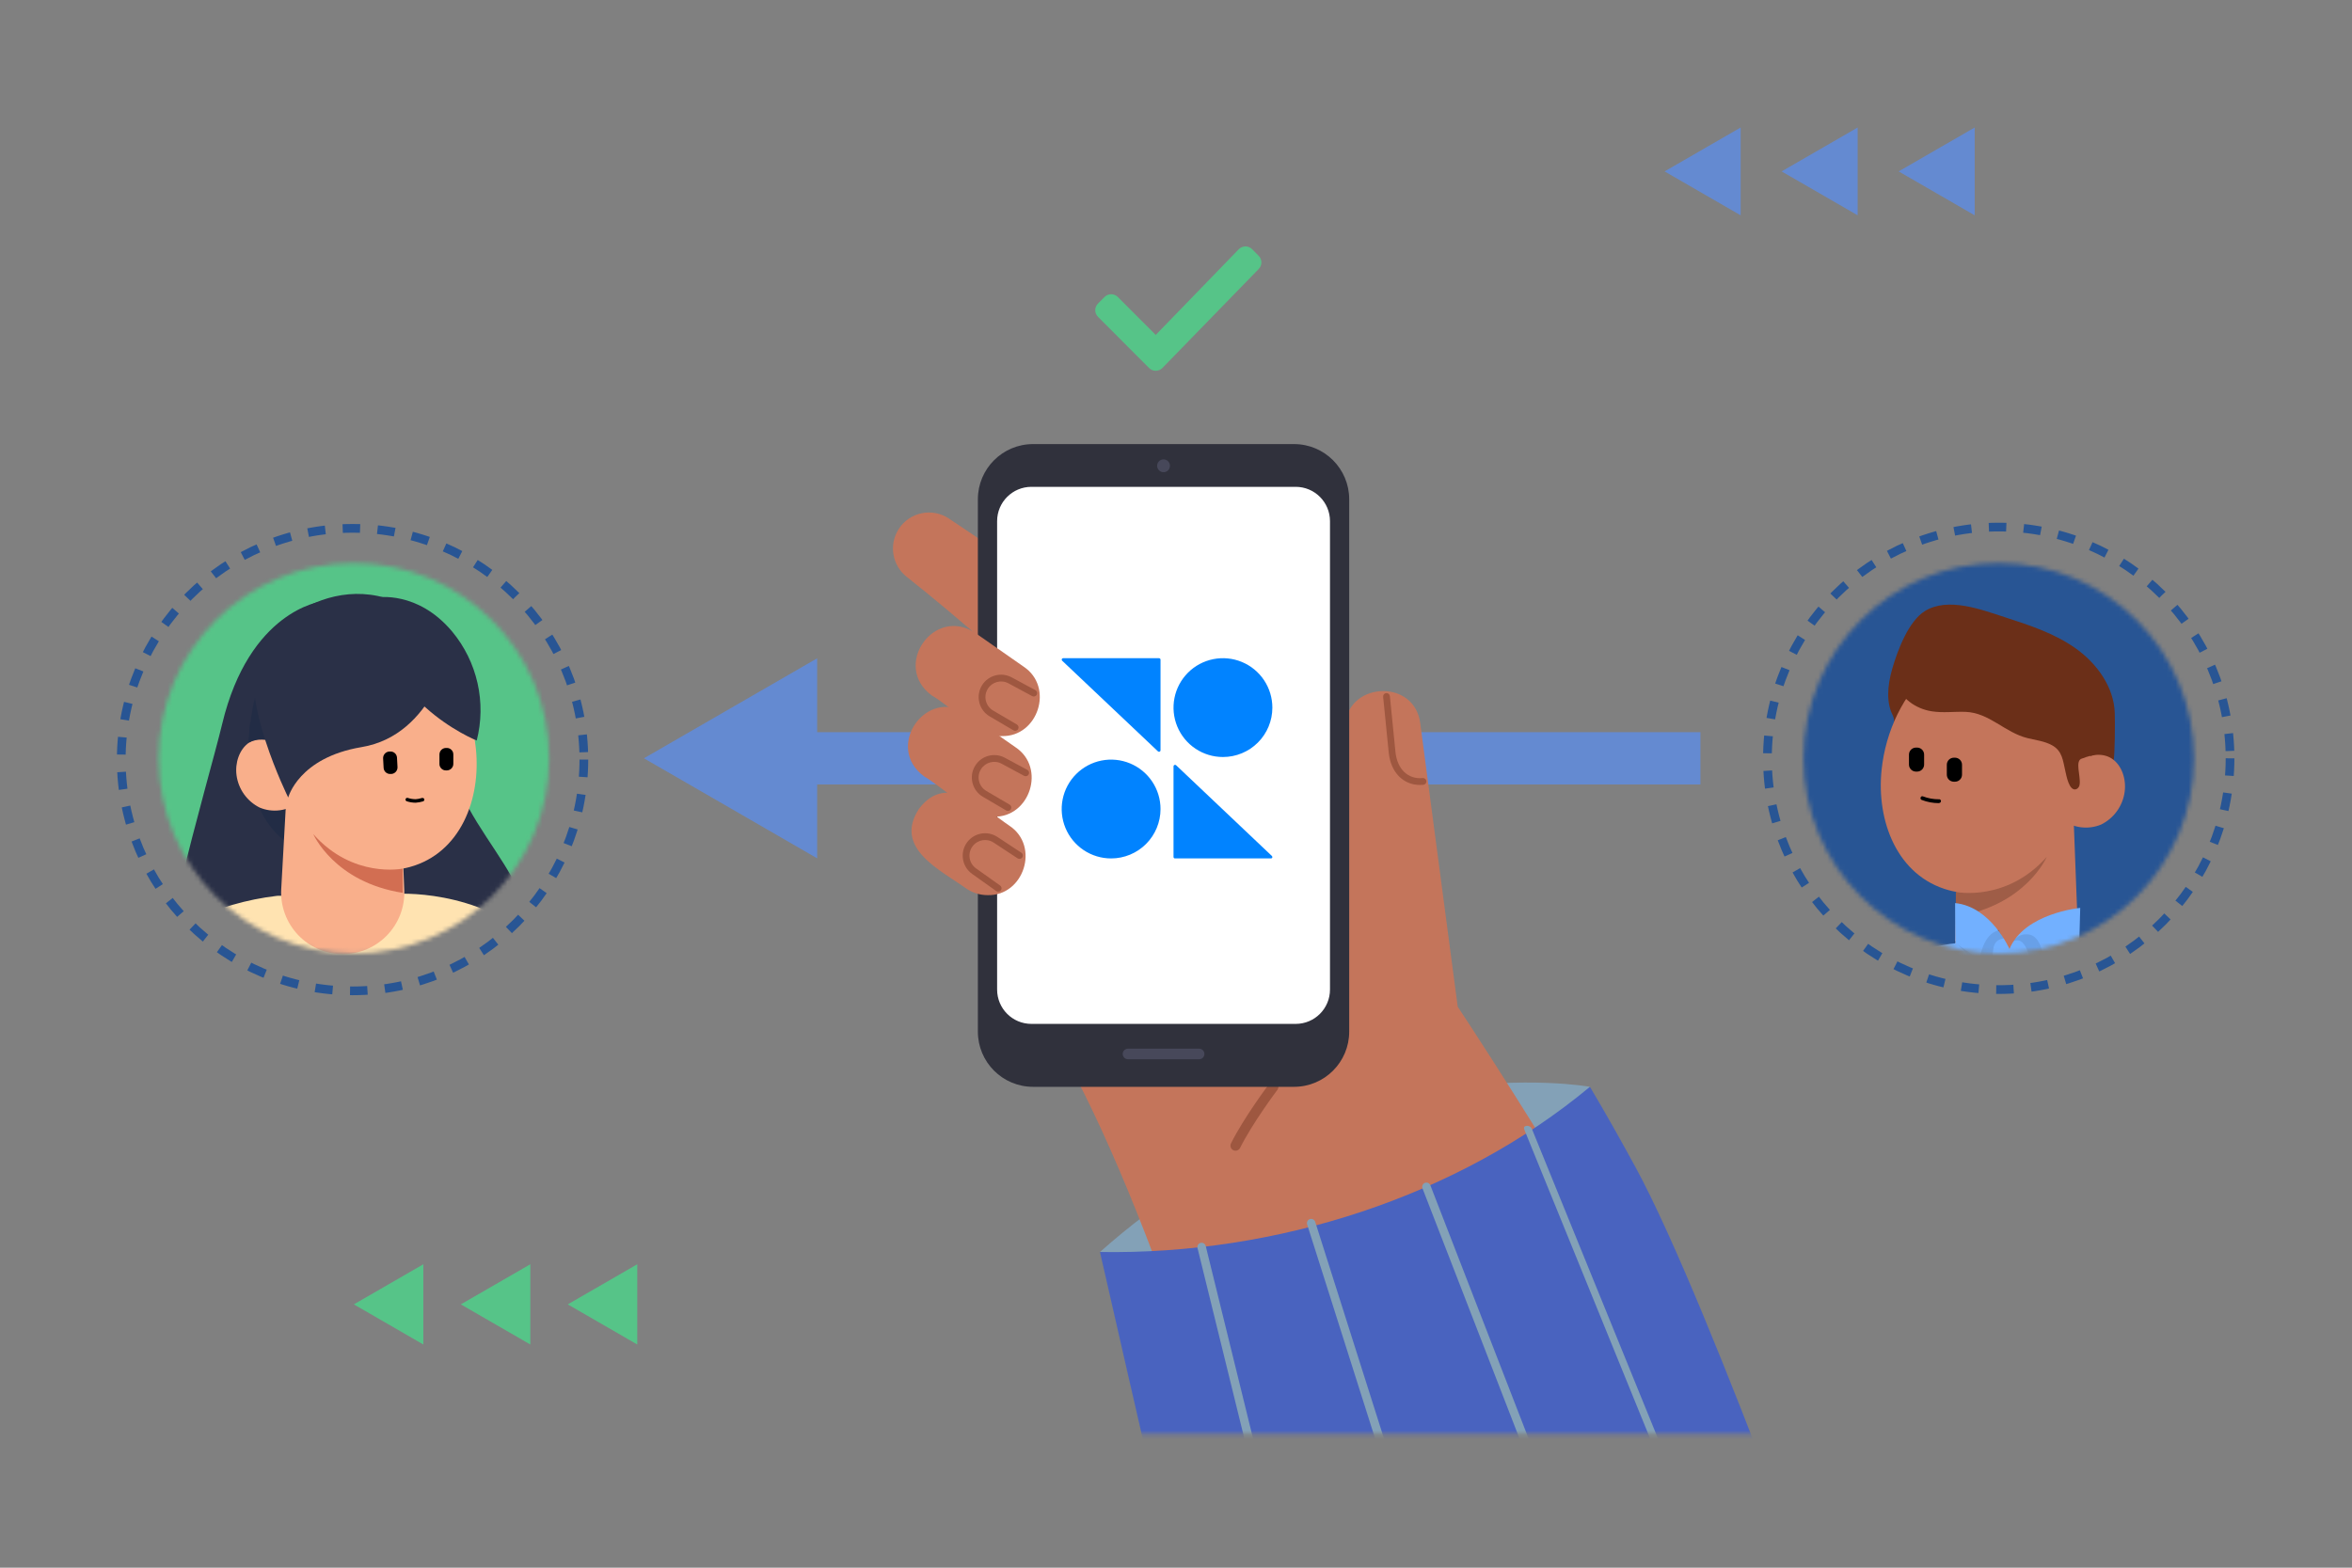 <svg width="540" height="360" viewBox="0 0 540 360" fill="none" xmlns="http://www.w3.org/2000/svg">
<rect x="0" y="0" width="540" height="360" fill="#808080" stroke="none"/>
<path d="M390.406 174.137L174.259 174.137" stroke="#648AD1" stroke-width="12"/>
<path d="M147.836 174.133L167.725 162.652L187.614 151.171V174.133V197.103L167.725 185.614L147.836 174.133Z" fill="#648AD1"/>
<mask id="mask0_9560_8788" style="mask-type:alpha" maskUnits="userSpaceOnUse" x="414" y="129" width="90" height="90">
<circle cx="44.831" cy="44.831" r="44.831" transform="matrix(-1 0 0 1 503.727 129.306)" fill="#82A5BF"/>
</mask>
<g mask="url(#mask0_9560_8788)">
<circle cx="50.73" cy="50.73" r="50.73" transform="matrix(-1 0 0 1 509.035 121.048)" fill="#285594"/>
<path d="M461.367 195.954C454.145 195.376 446.48 190.931 442.028 186.336C438.536 182.721 434.635 176.125 434.091 171.081C433.846 168.807 435.575 166.316 434.547 164.24C433.138 161.442 433.233 157.753 434.458 153.525C435.684 149.298 438.195 142.634 441.946 140.319C447.249 137.038 454.934 140.006 460.237 141.715C465.921 143.553 471.707 145.438 476.574 148.903C481.441 152.368 485.328 157.753 485.532 163.695C485.607 165.901 485.58 173.409 485.233 174.9C484.927 175.978 484.452 177.001 483.824 177.929C481.925 181.053 477.616 184.94 475.396 187.854C473.354 190.536 473.354 192.326 470.482 194.055C467.719 195.632 464.529 196.297 461.367 195.954V195.954Z" fill="#6B2F18"/>
<path d="M467.394 147.854C469.13 148.508 470.753 149.426 472.207 150.577C485.733 161.346 480.056 185.26 469.92 196.757C464.311 203.115 455.57 206.648 447.456 204.435C435.571 201.202 430.758 188.534 432.004 176.73C432.93 167.942 436.946 159.338 443.535 153.586C450.125 147.834 459.45 144.859 467.394 147.854Z" fill="#C4755B"/>
<path d="M475.84 181.502L477.406 222.665C477.518 224.607 477.234 226.552 476.573 228.382C475.911 230.211 474.885 231.888 473.556 233.309C472.228 234.731 470.625 235.867 468.844 236.651C467.063 237.435 465.142 237.849 463.196 237.868C461.251 237.888 459.321 237.512 457.525 236.764C455.729 236.016 454.104 234.911 452.747 233.516C451.391 232.122 450.331 230.466 449.633 228.65C448.935 226.834 448.613 224.895 448.686 222.951L449.735 184.511L475.84 181.502Z" fill="#C4755B"/>
<path d="M449.013 210.481L449.054 204.824C449.054 204.824 460.626 207.227 469.918 196.778C469.925 196.778 465.085 207.996 449.013 210.481Z" fill="#9F5D47"/>
<path d="M445.142 184.43C443.806 184.431 442.481 184.184 441.235 183.702C440.704 183.538 440.929 182.701 441.467 182.864C442.639 183.317 443.886 183.548 445.142 183.545C445.203 183.532 445.266 183.532 445.326 183.545C445.384 183.563 445.437 183.594 445.483 183.633C445.529 183.676 445.566 183.727 445.592 183.783C445.619 183.838 445.633 183.899 445.633 183.96C445.633 184.022 445.619 184.082 445.592 184.137C445.566 184.194 445.529 184.245 445.483 184.287C445.437 184.327 445.384 184.357 445.326 184.375C445.27 184.407 445.207 184.426 445.142 184.43V184.43Z" fill="black"/>
<path d="M440.155 177.187H439.897C439.685 177.187 439.475 177.145 439.279 177.064C439.083 176.983 438.906 176.864 438.756 176.714C438.606 176.564 438.487 176.386 438.406 176.191C438.325 175.995 438.283 175.785 438.283 175.573V173.286C438.283 173.074 438.325 172.865 438.406 172.669C438.487 172.473 438.606 172.295 438.756 172.145C438.906 171.996 439.083 171.877 439.279 171.796C439.475 171.715 439.685 171.673 439.897 171.673H440.155C440.582 171.675 440.991 171.845 441.292 172.148C441.593 172.45 441.762 172.859 441.762 173.286V175.573C441.762 176 441.593 176.409 441.292 176.712C440.991 177.014 440.582 177.185 440.155 177.187V177.187Z" fill="black"/>
<path d="M448.848 179.509H448.589C448.161 179.509 447.751 179.339 447.448 179.036C447.146 178.734 446.976 178.323 446.976 177.896V175.608C446.976 175.181 447.146 174.77 447.448 174.468C447.751 174.165 448.161 173.995 448.589 173.995H448.848C449.276 173.995 449.686 174.165 449.988 174.468C450.291 174.77 450.461 175.181 450.461 175.608V177.896C450.461 178.323 450.291 178.734 449.988 179.036C449.686 179.339 449.276 179.509 448.848 179.509V179.509Z" fill="black"/>
<path d="M473.377 188.18C474.649 189.148 476.153 189.765 477.738 189.969C479.323 190.174 480.935 189.958 482.41 189.344C483.851 188.63 485.095 187.574 486.035 186.269C486.974 184.964 487.581 183.449 487.802 181.857C488.203 178.95 487.175 175.771 484.895 174.226C482.615 172.681 478.864 173.137 477.285 175.587L473.377 188.18Z" fill="#C4755B"/>
<path d="M474.733 150.284C474.176 149.386 473.519 148.555 472.772 147.807C468.688 144.063 462.017 146.132 456.932 143.988C453.644 142.626 451.112 139.447 447.545 139.039C446.37 138.959 445.191 139.125 444.083 139.526C442.976 139.927 441.964 140.554 441.112 141.367C439.422 143.015 438.058 144.967 437.089 147.119C435.612 150.087 434.4 153.47 435.272 156.649C436.259 160.257 439.805 162.776 443.502 163.341C446.054 163.749 448.668 163.381 451.262 163.47C456.762 163.667 460.281 168.235 465.557 169.515C467.429 169.971 469.396 170.195 471.084 171.114C473.521 172.435 473.616 174.647 474.181 177.05C474.413 178.024 475.039 181.815 476.707 181.223C476.915 181.129 477.093 180.981 477.224 180.794C477.358 180.608 477.441 180.389 477.462 180.161C477.776 178.235 476.264 174.606 478.048 174.171C478.729 174.001 478.688 173.898 479.368 173.728C481.111 173.293 483.065 172.428 483.773 172.408C484.249 172.408 484.637 159.971 483.977 158.644C482.615 155.921 479.11 155.186 476.918 153.096C476.084 152.246 475.351 151.302 474.733 150.284Z" fill="#6B2F18"/>
<path d="M463.781 214.666C464.593 214.473 465.448 214.584 466.184 214.98C466.955 215.435 467.556 216.131 467.892 216.96C468.11 217.456 468.287 217.968 468.423 218.492C468.498 218.771 468.573 219.071 468.648 219.336C468.714 219.697 468.868 220.037 469.097 220.323C469.266 220.5 469.494 220.609 469.737 220.63C469.936 220.638 470.134 220.6 470.316 220.521C470.629 220.378 470.86 220.255 471.139 220.126L472.644 219.384L475.183 218.09C476.619 217.335 477.477 216.824 477.436 216.729C477.395 216.634 476.456 216.994 474.965 217.634L472.365 218.798L470.84 219.479L470.05 219.847C469.798 219.942 469.703 219.928 469.594 219.847C469.349 219.361 469.173 218.843 469.07 218.308C468.914 217.751 468.709 217.209 468.457 216.688C468.043 215.76 467.322 215.003 466.415 214.544C465.798 214.237 465.091 214.157 464.421 214.319C463.951 214.442 463.761 214.639 463.781 214.666Z" fill="#263238"/>
<path d="M448.715 216.096C448.606 216.246 451.043 218.267 454.277 220.718L454.739 221.065L454.835 220.486C454.876 220.255 454.923 220.01 454.964 219.758C455.298 217.607 456.012 215.783 457.054 214.85C457.647 214.391 458.283 213.99 458.953 213.652C458.919 213.536 457.918 213.496 456.714 214.476C456.033 215.049 455.492 215.771 455.134 216.586C454.715 217.561 454.424 218.586 454.27 219.636C454.222 219.887 454.181 220.132 454.14 220.371L454.719 220.146C451.452 217.73 448.824 215.953 448.715 216.096Z" fill="#263238"/>
<path d="M361.479 292.786L364.427 292.684C368.607 293.174 372.841 291.853 382.303 289.641C391.765 287.429 393.419 285.815 394.63 284.093C395.842 282.371 398.946 273.617 398.946 273.617C398.946 273.617 403.711 255.632 408.837 239.71C413.963 223.789 444.016 216.9 448.917 216.634L448.877 207.383C457.113 208.193 461.361 217.928 461.361 217.928C464.764 209.684 477.603 208.486 477.603 208.486L477.371 217.009C481.456 217.26 487.677 218.329 490.809 219.459C497.963 222.046 517.357 233.543 522.918 253.89L488.882 262.739V263.42L489.12 293.739L490.284 328.278L418.898 330.443L422.506 300.948C420.504 304.44 413.411 309.239 399.191 312.847C383.222 316.931 359.499 313.527 359.499 313.527L361.479 292.786Z" fill="#72B0FF"/>
<g opacity="0.3">
<path opacity="0.3" d="M477.461 216.736C477.461 216.736 468.795 225.694 467.57 224.388C466.345 223.081 465.821 214.463 462.288 216.164C462.528 215.769 462.846 215.427 463.223 215.159C463.6 214.891 464.028 214.703 464.48 214.606C465.841 214.469 467.972 214.258 469.061 219.18C469.061 219.18 469.109 220.712 470.225 220.256C471.341 219.799 477.461 216.736 477.461 216.736Z" fill="black"/>
</g>
<g opacity="0.3">
<path opacity="0.3" d="M460.031 215.538C459.492 215.549 458.973 215.742 458.558 216.086C458.143 216.429 457.856 216.903 457.744 217.43C457.302 219.336 457.159 224.503 457.159 224.503L449.453 216.899L454.497 220.378C454.497 220.378 455.178 214.401 458.922 213.639L460.031 215.538Z" fill="black"/>
</g>
</g>
<mask id="mask1_9560_8788" style="mask-type:alpha" maskUnits="userSpaceOnUse" x="200" y="92" width="208" height="238">
<rect x="200.109" y="92.143" width="207.639" height="237.133" fill="#D9D9D9"/>
</mask>
<g mask="url(#mask1_9560_8788)">
<path d="M365.037 249.574C365.037 249.574 307.126 238.957 252.547 287.509C252.547 287.509 329.347 305.276 365.037 249.574Z" fill="#83A1B7"/>
<path d="M258.293 244.734C270.988 242.279 296.329 237.382 309.209 234.891C309.069 210.029 308.828 167.264 308.828 167.266C308.709 156.638 324.709 155.504 326.076 166.08C326.076 166.08 331.657 208.307 334.682 231.181C335.954 233.103 338.88 237.548 343.072 244.104C354.582 262.108 366.018 280.861 377.03 299.691V400.309H297.238C290.583 363.171 268.566 288.631 246.801 246.957L258.293 244.736V244.734Z" fill="#C4755B"/>
<path d="M326.038 180.257C326.285 180.257 326.535 180.246 326.79 180.222C327.217 180.183 327.532 179.804 327.491 179.376C327.452 178.949 327.073 178.634 326.646 178.675C323.239 178.993 320.779 176.619 320.381 172.631L319.105 159.854C319.062 159.426 318.679 159.115 318.254 159.158C317.827 159.201 317.516 159.582 317.559 160.009L318.835 172.787C319.289 177.344 322.145 180.259 326.038 180.259V180.257Z" fill="#9E5740"/>
<path d="M252.545 287.51C260.504 322.423 270.899 367.789 278.686 400.307H377.026H428.431C427.903 399.331 393.035 300.192 375.453 267.942C371.927 261.475 368.631 255.616 365.033 249.573C334.678 274.826 293.075 288.177 252.543 287.508L252.545 287.51Z" fill="#4963BF"/>
<path d="M283.67 264.247C284.098 264.247 284.509 264.01 284.713 263.602C287.606 257.811 293.222 250.352 293.278 250.278C293.667 249.765 293.566 249.032 293.051 248.645C292.538 248.256 291.806 248.357 291.419 248.872C291.184 249.183 285.617 256.574 282.627 262.559C282.34 263.135 282.573 263.837 283.148 264.125C283.315 264.208 283.493 264.247 283.668 264.247H283.67Z" fill="#9E5740"/>
<path d="M303.576 399.998C303.139 399.998 302.743 399.7 302.634 399.257L274.939 286.592C274.81 286.07 275.129 285.543 275.65 285.415C276.17 285.287 276.697 285.606 276.825 286.127L304.52 398.792C304.649 399.313 304.33 399.84 303.809 399.968C303.732 399.988 303.654 399.998 303.576 399.998Z" fill="#83A1B7"/>
<path d="M338.525 399.998C338.114 399.998 337.731 399.734 337.601 399.32L300.109 281.175C299.945 280.663 300.229 280.117 300.74 279.954C301.251 279.792 301.797 280.074 301.96 280.586L339.452 398.73C339.615 399.242 339.332 399.788 338.821 399.951C338.724 399.983 338.624 399.998 338.527 399.998H338.525Z" fill="#83A1B7"/>
<path d="M375.246 396.68C374.857 396.68 374.49 396.445 374.34 396.06L326.59 272.893C326.395 272.393 326.644 271.829 327.143 271.635C327.642 271.44 328.206 271.689 328.4 272.189L376.151 395.354C376.345 395.854 376.097 396.418 375.597 396.612C375.483 396.657 375.362 396.678 375.246 396.678V396.68Z" fill="#83A1B7"/>
<path d="M407.452 400.307C406.99 400.307 407.225 400.04 407.047 399.604L378.638 329.819L350.23 260.034C349.999 259.468 349.623 258.829 350.217 258.609C350.811 258.388 351.481 258.67 351.712 259.237L408.529 398.804C408.76 399.37 408.464 400.009 407.87 400.23C407.734 400.28 407.591 400.305 407.452 400.305V400.307Z" fill="#83A1B7"/>
<path d="M296.746 180.975C277.984 164.356 258.618 148.44 238.487 133.493C231.739 128.535 224.87 123.703 217.828 119.057C214.018 116.543 208.894 117.597 206.384 121.412C203.985 125.048 204.843 129.892 208.225 132.503C214.523 137.497 220.701 142.698 226.787 148.044C244.255 163.527 261.006 179.908 277.153 196.778C288.682 212.431 310.214 194.902 296.747 180.977L296.746 180.975Z" fill="#C4755B"/>
<path d="M309.766 236.899V114.655C309.766 107.654 304.096 101.979 297.102 101.979H237.175C230.181 101.979 224.511 107.654 224.511 114.655V236.899C224.511 243.9 230.181 249.575 237.175 249.575H297.102C304.096 249.575 309.766 243.9 309.766 236.899Z" fill="#30313C"/>
<path d="M236.803 235.124H297.482C301.83 235.124 305.355 231.596 305.355 227.243V119.676C305.355 115.324 301.83 111.795 297.482 111.795L236.803 111.795C232.455 111.795 228.93 115.324 228.93 119.676V227.243C228.93 231.596 232.455 235.124 236.803 235.124Z" fill="white"/>
<path d="M267.481 108.399C268.272 108.212 268.762 107.418 268.576 106.626C268.389 105.833 267.596 105.343 266.804 105.53C266.013 105.717 265.523 106.51 265.709 107.303C265.896 108.095 266.689 108.586 267.481 108.399Z" fill="#47485A"/>
<path d="M258.976 243.246H275.311C275.981 243.246 276.525 242.701 276.525 242.03C276.525 241.359 275.981 240.815 275.311 240.815H258.976C258.306 240.815 257.762 241.359 257.762 242.03C257.762 242.701 258.306 243.246 258.976 243.246Z" fill="#47485A"/>
<path d="M226.764 205.559C235.063 205.767 238.798 194.32 231.772 189.63C225.693 185.51 217.393 177.189 210.961 185.774C205.141 194.787 215.808 199.703 221.773 203.986C223.296 205.05 225.039 205.559 226.766 205.559H226.764Z" fill="#C4755B"/>
<path d="M228.162 187.54C236.461 187.748 240.196 176.301 233.17 171.611L222.216 163.965C212.681 157.55 202.9 171.579 212.217 178.321C215.51 180.122 224.121 188.076 228.164 187.54H228.162Z" fill="#C4755B"/>
<path d="M230.027 169.029C238.325 169.237 242.061 157.79 235.035 153.1L223.985 145.388C214.451 138.973 204.67 153.002 213.987 159.744C217.285 161.546 225.982 169.569 230.028 169.029H230.027Z" fill="#C4755B"/>
<path d="M229.175 204.765C229.418 204.765 229.657 204.65 229.808 204.438C230.057 204.088 229.976 203.602 229.626 203.353L224.089 199.414C223.295 198.848 222.774 198.004 222.625 197.039C222.475 196.075 222.716 195.112 223.301 194.333C224.435 192.822 226.56 192.452 228.138 193.491L233.641 197.115C234.001 197.35 234.48 197.251 234.717 196.894C234.952 196.534 234.853 196.052 234.496 195.816L228.993 192.192C226.731 190.702 223.685 191.231 222.059 193.397C221.218 194.517 220.874 195.894 221.09 197.279C221.306 198.661 222.052 199.871 223.19 200.681L228.726 204.621C228.862 204.718 229.02 204.765 229.175 204.765Z" fill="#9E5740"/>
<path d="M231.412 186.224C231.678 186.224 231.939 186.086 232.083 185.839C232.3 185.467 232.176 184.991 231.805 184.775L226.453 181.633C225.612 181.139 225.019 180.344 224.786 179.397C224.553 178.448 224.708 177.47 225.223 176.64C226.222 175.035 228.306 174.481 229.969 175.378L235.125 178.16C235.501 178.364 235.974 178.222 236.178 177.845C236.381 177.468 236.24 176.995 235.863 176.791L230.707 174.009C228.324 172.723 225.336 173.517 223.904 175.817C223.164 177.005 222.943 178.409 223.277 179.768C223.611 181.127 224.46 182.267 225.666 182.975L231.018 186.117C231.142 186.189 231.276 186.224 231.41 186.224H231.412Z" fill="#9E5740"/>
<path d="M233.08 167.823C233.346 167.823 233.606 167.685 233.75 167.438C233.968 167.066 233.843 166.59 233.472 166.374L228.019 163.174C227.178 162.68 226.586 161.884 226.353 160.937C226.119 159.988 226.275 159.01 226.79 158.18C227.788 156.576 229.873 156.022 231.535 156.918L236.977 159.854C237.353 160.058 237.825 159.916 238.029 159.539C238.233 159.162 238.092 158.69 237.715 158.485L232.274 155.549C229.89 154.264 226.902 155.057 225.471 157.358C224.73 158.546 224.509 159.95 224.843 161.309C225.177 162.668 226.026 163.807 227.233 164.515L232.685 167.716C232.81 167.788 232.944 167.823 233.078 167.823H233.08Z" fill="#9E5740"/>
<path d="M280.785 173.839C278.54 173.841 276.345 173.176 274.478 171.93C272.61 170.684 271.155 168.912 270.295 166.838C269.435 164.765 269.21 162.483 269.647 160.281C270.085 158.079 271.166 156.057 272.753 154.469C274.34 152.882 276.363 151.801 278.565 151.364C280.766 150.926 283.049 151.151 285.122 152.011C287.196 152.871 288.968 154.327 290.214 156.194C291.46 158.061 292.124 160.256 292.123 162.501C292.123 165.508 290.928 168.392 288.802 170.518C286.675 172.644 283.792 173.839 280.785 173.839V173.839Z" fill="#0183FF"/>
<path d="M255.1 197.129C252.856 197.129 250.663 196.463 248.797 195.217C246.931 193.97 245.476 192.198 244.618 190.125C243.759 188.051 243.534 185.77 243.972 183.569C244.41 181.368 245.49 179.346 247.077 177.759C248.664 176.173 250.686 175.092 252.887 174.654C255.088 174.216 257.369 174.441 259.442 175.3C261.516 176.159 263.288 177.613 264.535 179.479C265.781 181.345 266.447 183.538 266.447 185.782C266.447 188.792 265.251 191.678 263.123 193.806C260.996 195.933 258.11 197.129 255.1 197.129V197.129Z" fill="#0183FF"/>
<path d="M244.096 151.146C244.03 151.145 243.964 151.163 243.909 151.198C243.853 151.233 243.809 151.284 243.782 151.345C243.756 151.405 243.747 151.472 243.759 151.536C243.771 151.601 243.801 151.661 243.847 151.708L265.855 172.538C265.902 172.588 265.963 172.622 266.029 172.636C266.096 172.651 266.165 172.646 266.229 172.621C266.292 172.596 266.347 172.553 266.386 172.498C266.425 172.442 266.446 172.376 266.447 172.308V151.478C266.445 151.389 266.407 151.305 266.343 151.243C266.279 151.181 266.193 151.146 266.104 151.146H244.096Z" fill="#0183FF"/>
<path d="M291.767 197.128C291.835 197.134 291.903 197.119 291.962 197.084C292.021 197.05 292.068 196.998 292.095 196.935C292.123 196.873 292.13 196.804 292.115 196.737C292.101 196.671 292.066 196.611 292.015 196.565L270.022 175.725C269.973 175.679 269.912 175.648 269.845 175.636C269.779 175.624 269.711 175.631 269.649 175.656C269.587 175.681 269.533 175.723 269.494 175.778C269.455 175.832 269.433 175.897 269.43 175.964V196.804C269.431 196.847 269.441 196.89 269.458 196.93C269.476 196.97 269.502 197.006 269.534 197.036C269.566 197.066 269.603 197.09 269.644 197.106C269.685 197.121 269.729 197.129 269.773 197.128H291.767Z" fill="#0183FF"/>
</g>
<mask id="mask2_9560_8788" style="mask-type:alpha" maskUnits="userSpaceOnUse" x="36" y="129" width="91" height="90">
<circle cx="44.831" cy="44.831" r="44.831" transform="matrix(-1 0 0 1 126.078 129.306)" fill="#82A5BF"/>
</mask>
<g mask="url(#mask2_9560_8788)">
<circle cx="57.514" cy="57.514" r="57.514" transform="matrix(-1 0 0 1 138.465 116.919)" fill="#56C488"/>
<path d="M73.679 138.151C73.679 138.151 57.249 140.208 51.008 166.259C47.686 180.089 33.306 227.137 36.456 241.249C41.924 265.664 67.119 269.51 83.785 265.211C111.395 258.088 117.585 238.336 121.233 218.469C124.88 198.602 98.005 187.371 103.109 160.739C103.109 160.739 99.915 142.361 88.366 140.527C76.816 138.694 73.679 138.151 73.679 138.151Z" fill="#2A3047"/>
<path d="M128.435 349.305C121.797 348.819 24.628 344.935 22.251 344.884C23.906 286.81 44.878 261.928 44.878 261.928L22.175 261.021C22.175 261.021 22.628 256.696 25.624 232.485C26.902 221.945 35.155 215.876 42.84 211.903V211.762L43.511 211.564C49.846 208.508 56.647 206.53 63.633 205.713L90.802 205.272C90.802 205.272 109.628 203.854 123.382 216.579C127.892 220.757 132.504 258.14 132.504 258.14L118.923 262.976C118.622 266.726 125.649 334.452 128.435 349.305Z" fill="#FFE3B1"/>
<path d="M68.419 194.77C68.419 194.77 54.716 190.502 57.406 166.023L76.953 169.39L68.419 194.77Z" fill="#222C45"/>
<path d="M74.412 143.434C72.705 144.079 71.109 144.989 69.685 146.13C56.372 156.728 61.943 180.243 71.934 191.543C77.46 197.804 86.039 201.279 94.056 199.107C105.746 195.913 110.48 183.462 109.253 171.855C108.346 163.206 104.392 154.754 97.908 149.107C91.424 143.46 82.206 140.489 74.412 143.434Z" fill="#F9AF8B"/>
<path d="M68.519 184.298C67.268 185.258 65.786 185.87 64.222 186.072C62.658 186.274 61.068 186.059 59.614 185.448C58.197 184.741 56.973 183.699 56.049 182.412C55.125 181.126 54.529 179.633 54.312 178.064C53.916 175.195 54.951 172.072 57.155 170.551C59.359 169.031 63.083 169.491 64.636 171.88L68.519 184.298Z" fill="#F9AF8B"/>
<path d="M66.103 176.55L64.564 204.236C64.467 206.141 64.756 208.045 65.413 209.834C66.071 211.624 67.084 213.262 68.39 214.651C69.697 216.039 71.271 217.149 73.018 217.913C74.765 218.678 76.648 219.081 78.555 219.099C80.461 219.117 82.352 218.75 84.112 218.018C85.873 217.287 87.468 216.208 88.801 214.844C90.134 213.481 91.178 211.862 91.869 210.086C92.561 208.309 92.886 206.41 92.825 204.505L91.796 179.489L66.103 176.55Z" fill="#F9AF8B"/>
<path d="M92.488 205.035L92.444 199.465C92.444 199.465 81.041 201.828 71.925 191.543C71.938 191.543 76.69 202.582 92.488 205.035Z" fill="#D26E52"/>
<path d="M89.291 155.189C89.291 155.189 74.912 157.91 72.088 143.505C72.088 143.505 91.195 135.763 103.02 151.107L89.291 155.189Z" fill="#222C45"/>
<path d="M77.096 144.079C77.096 144.079 84.71 171.12 65.872 171.816C65.872 171.816 61.068 168.424 57.133 170.539C57.133 170.539 57.254 145.095 74.061 143.07L77.096 144.079Z" fill="#222C45"/>
<path d="M89.634 177.732H89.871C90.266 177.699 90.633 177.513 90.893 177.214C91.153 176.914 91.286 176.525 91.263 176.129L91.148 173.989C91.136 173.794 91.089 173.604 91.008 173.426C90.927 173.248 90.809 173.089 90.663 172.96C90.517 172.829 90.348 172.727 90.164 172.66C89.98 172.597 89.784 172.57 89.589 172.583H89.353C89.157 172.597 88.966 172.649 88.791 172.736C88.615 172.824 88.459 172.946 88.331 173.094C88.068 173.395 87.935 173.788 87.96 174.187L88.075 176.327C88.087 176.521 88.135 176.712 88.216 176.889C88.302 177.065 88.422 177.223 88.567 177.355C88.712 177.486 88.881 177.586 89.066 177.649C89.248 177.712 89.441 177.74 89.634 177.732V177.732Z" fill="black"/>
<path d="M102.376 176.914H102.619C102.816 176.909 103.01 176.866 103.19 176.786C103.369 176.706 103.532 176.591 103.667 176.448C103.938 176.162 104.087 175.781 104.082 175.387V173.247C104.082 173.051 104.045 172.856 103.973 172.672C103.897 172.491 103.786 172.326 103.647 172.187C103.508 172.05 103.343 171.942 103.162 171.867C102.98 171.79 102.784 171.753 102.587 171.759H102.357C102.161 171.763 101.967 171.806 101.787 171.885C101.608 171.964 101.445 172.077 101.309 172.219C101.173 172.361 101.067 172.528 100.996 172.711C100.924 172.894 100.89 173.089 100.894 173.286V175.432C100.888 175.627 100.925 175.821 101.003 176.001C101.078 176.183 101.189 176.348 101.329 176.486C101.465 176.624 101.628 176.733 101.808 176.805C101.987 176.882 102.181 176.919 102.376 176.914V176.914Z" fill="black"/>
<path d="M97.153 184.018C96.596 184.186 96.021 184.291 95.441 184.331C94.746 184.332 94.056 184.222 93.397 184.005C93.293 183.976 93.206 183.908 93.153 183.814C93.1 183.721 93.087 183.61 93.115 183.507C93.144 183.404 93.213 183.316 93.306 183.263C93.4 183.21 93.51 183.197 93.614 183.226C94.203 183.424 94.82 183.525 95.441 183.526C95.656 183.519 95.87 183.491 96.08 183.443C96.361 183.385 96.629 183.309 96.916 183.239C96.969 183.226 97.024 183.226 97.076 183.239C97.129 183.243 97.179 183.261 97.223 183.29C97.272 183.313 97.314 183.348 97.344 183.392C97.378 183.433 97.402 183.481 97.415 183.532C97.424 183.583 97.424 183.635 97.415 183.686C97.408 183.74 97.391 183.792 97.364 183.839C97.337 183.885 97.302 183.926 97.261 183.96C97.228 183.984 97.191 184.003 97.153 184.018Z" fill="black"/>
<path d="M86.563 137.206C86.563 137.206 95.852 135.545 103.811 145.025C106.66 148.456 108.657 152.512 109.637 156.862C110.617 161.212 110.554 165.733 109.452 170.054C109.452 170.054 85.445 160.484 86.563 137.206Z" fill="#2A3047"/>
<path d="M103.543 148.34C103.543 148.34 99.819 168.782 82.992 171.567C68.536 173.982 66.172 183.136 66.172 183.136C66.172 183.136 54.629 159.756 59.324 149.956C64.377 139.422 86.397 126.371 103.543 148.34Z" fill="#2A3047"/>
</g>
<path d="M130.352 299.534L138.332 294.927L146.311 290.321V299.534V308.75L138.332 304.14L130.352 299.534Z" fill="#56C488"/>
<path d="M105.797 299.534L113.777 294.927L121.757 290.321V299.534V308.75L113.777 304.14L105.797 299.534Z" fill="#56C488"/>
<path d="M81.238 299.534L89.218 294.927L97.198 290.321V299.534V308.75L89.218 304.14L81.238 299.534Z" fill="#56C488"/>
<path d="M435.91 39.36L444.641 34.321L453.372 29.281V39.36V49.444L444.641 44.4L435.91 39.36Z" fill="#648AD1"/>
<path d="M409.043 39.36L417.774 34.321L426.504 29.281V39.36V49.444L417.774 44.4L409.043 39.36Z" fill="#648AD1"/>
<path d="M382.176 39.36L390.906 34.321L399.637 29.281V39.36V49.444L390.906 44.4L382.176 39.36Z" fill="#648AD1"/>
<path fill-rule="evenodd" clip-rule="evenodd" d="M285.956 56.589C286.531 56.591 287.082 56.822 287.486 57.23L288.982 58.745C289.816 59.589 289.813 60.947 288.975 61.787L266.875 84.51C266.47 84.915 265.921 85.143 265.348 85.143C264.775 85.143 264.225 84.915 263.82 84.509L252.091 72.754C251.252 71.912 251.251 70.55 252.089 69.708L253.586 68.204C253.991 67.797 254.54 67.568 255.114 67.568C255.687 67.567 256.237 67.795 256.642 68.201L265.347 76.912L284.424 57.223C284.83 56.816 285.381 56.588 285.956 56.589Z" fill="#56C488"/>
<circle cx="80.945" cy="174.432" r="53.105" stroke="#285594" stroke-width="2" stroke-dasharray="4 4"/>
<circle cx="458.894" cy="174.138" r="53.105" stroke="#285594" stroke-width="2" stroke-dasharray="4 4"/>
</svg>
